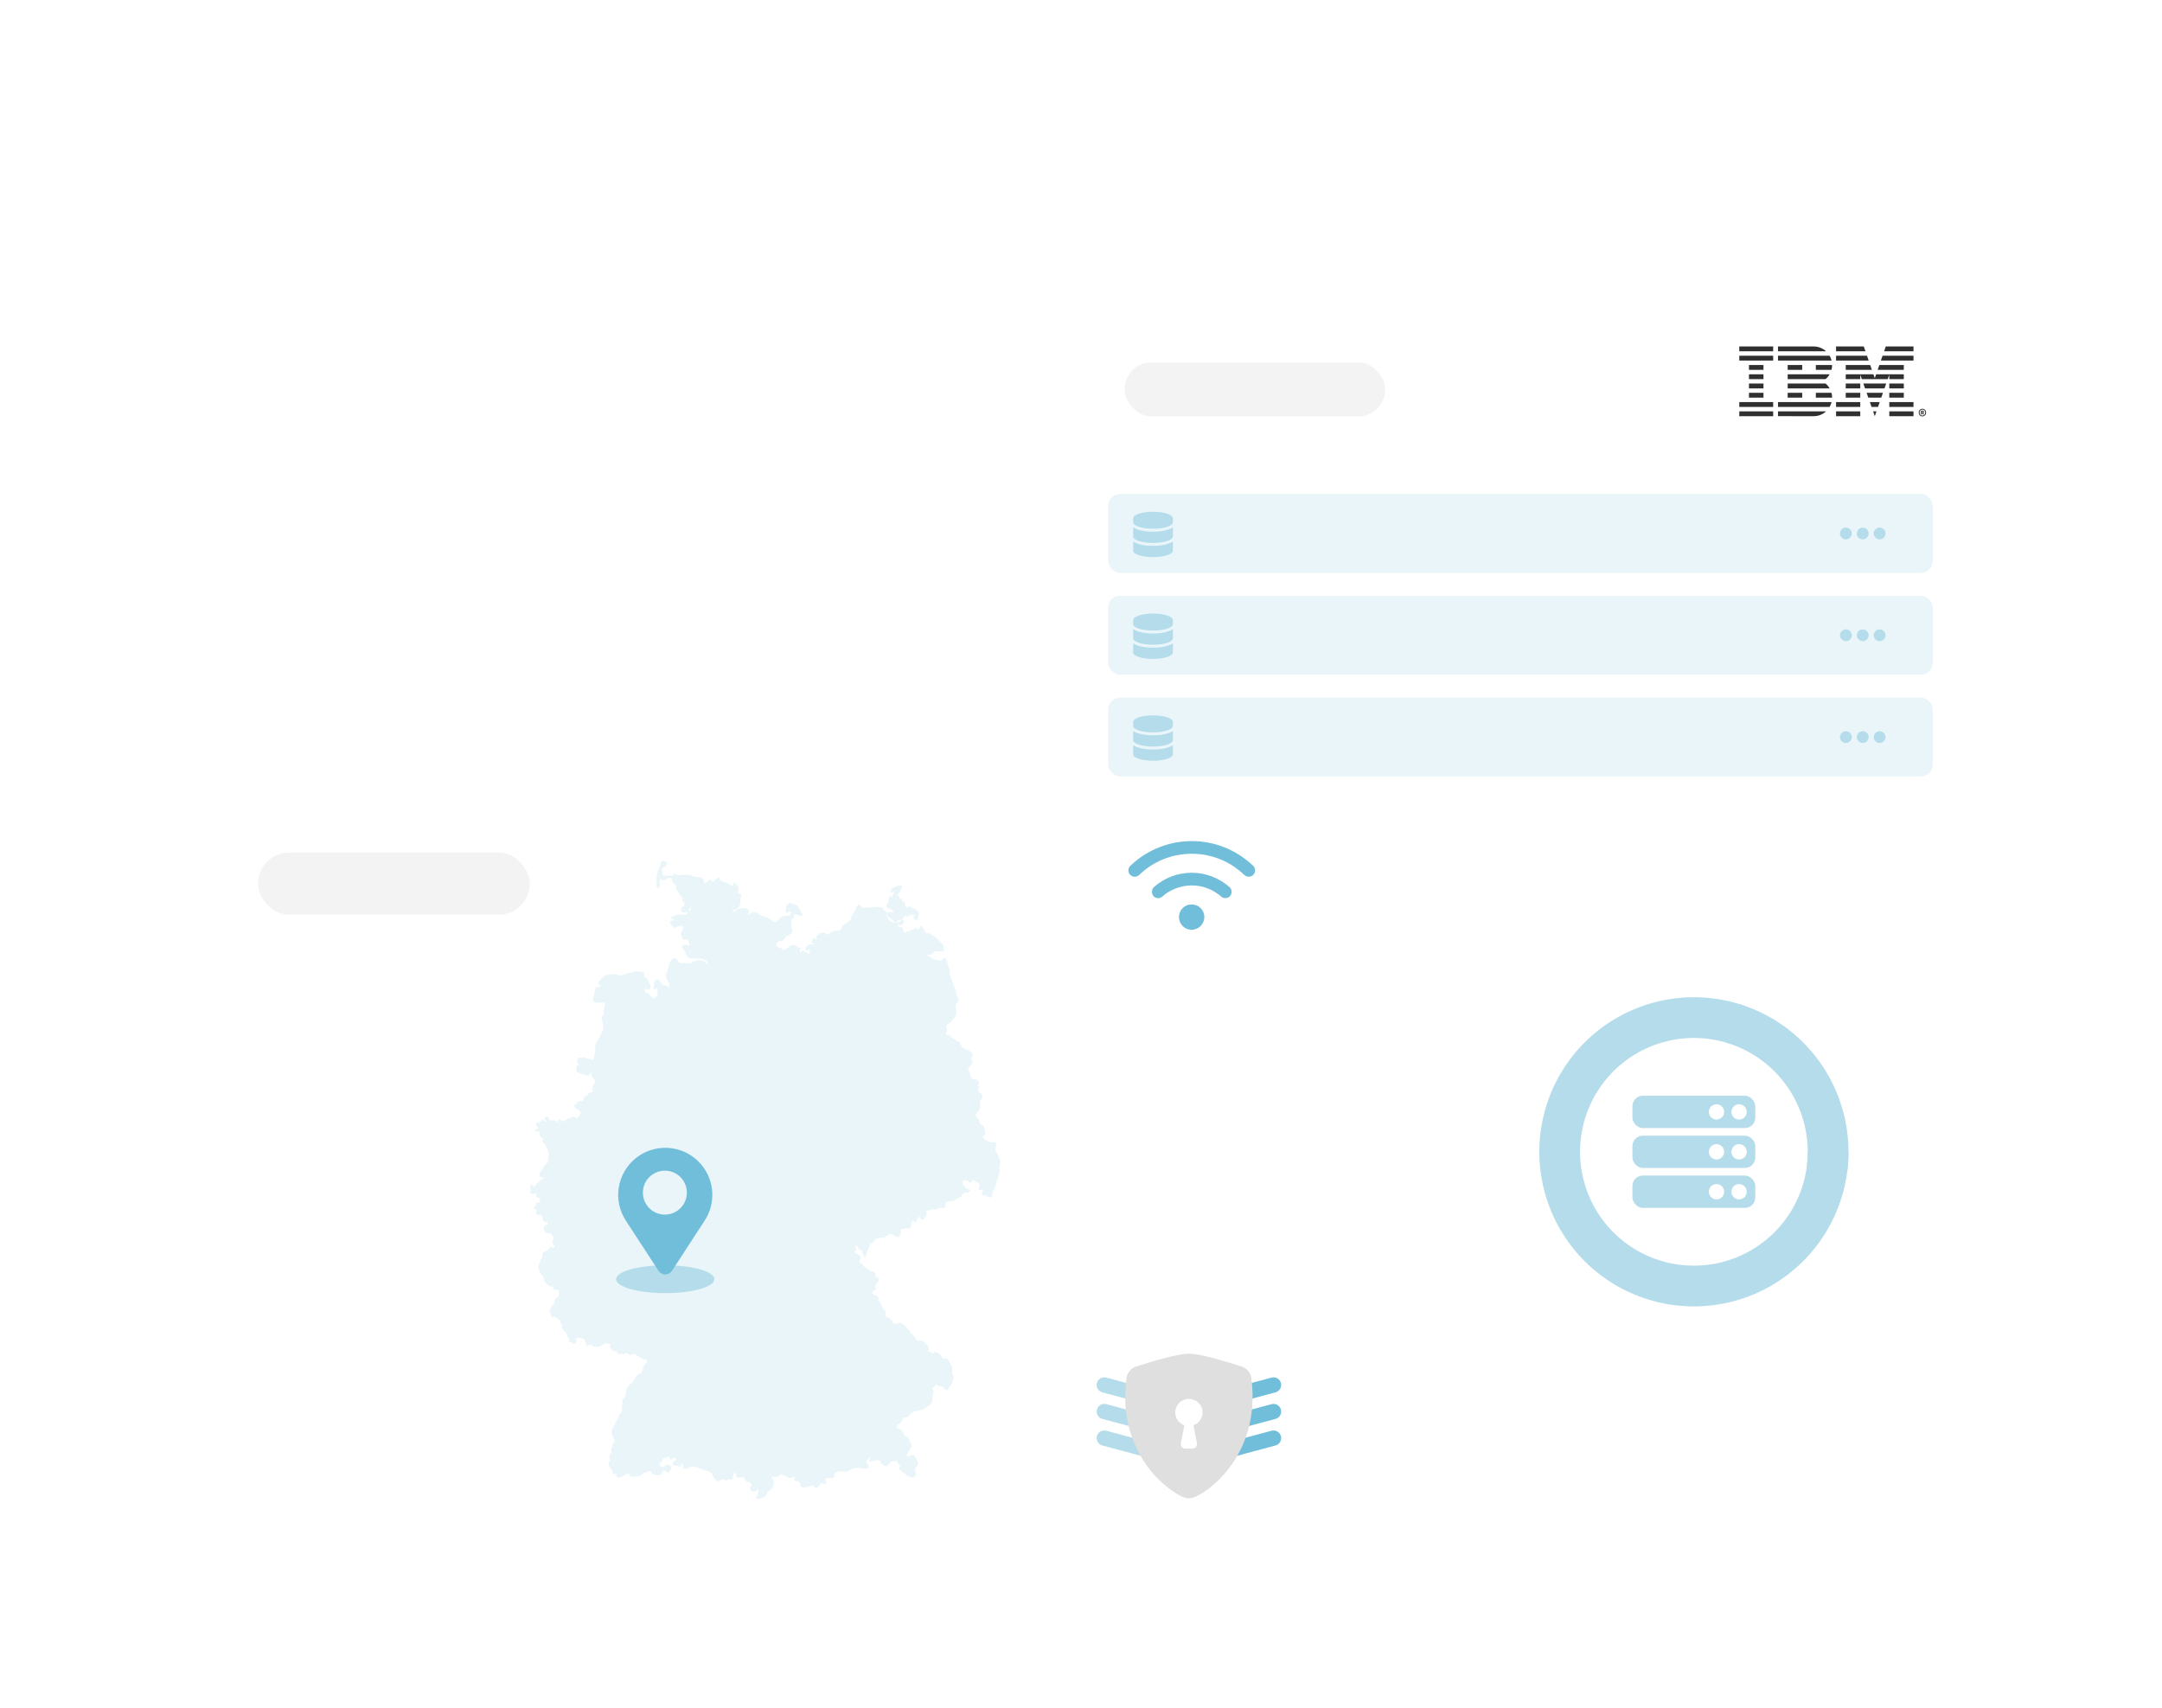 <svg xmlns="http://www.w3.org/2000/svg" width="543" height="429" fill="none" viewBox="0 0 543 429">
  <g filter="url(#a)">
    <rect width="283.671" height="194.789" x="50.318" y="156.529" fill="#fff" rx="12"/>
    <path fill="#B4DCEB" d="M214.892 204.508c.023.017.041.031.063.057.07.088.18.132.327.132.171 0 .363-.059.459-.097l.101.024.066-.082.059-.072c.185-.229.261-.323.487-.458.519-.311.709-.615.564-.906-.023-.046-.047-.109-.075-.18-.126-.319-.299-.755-.646-.755-.064 0-.129.016-.192.047-.138.07-.307.11-.471.15-.293.07-.597.143-.741.392-.094.16-.104.364-.03.622.048.171.03.288-.063.63-.067.247-.07.377.092.496Z"/>
    <path fill="#E9F5F9" d="M250.645 254.236c-.278-.561-.838-1.541-.559-2.103.281-.559 0-1.47-.701-1.26-.7.21-1.261-.281-1.682-.49-.251-.126-.625-.425-.887-.646l.201-.068-.22-.196c.148-.132.36-.337.497-.52.265-.351.247-.495.027-1.152-.056-.171-.086-.33-.114-.471-.069-.367-.134-.714-.649-.843-.435-.109-.493-.347-.621-.869l-.012-.045c-.095-.38-.302-.592-.501-.797-.132-.134-.255-.262-.358-.441-.211-.368-.167-.411.249-.826.391-.391.98-1.236.894-1.839-.018-.126-.04-.234-.06-.331-.058-.281-.087-.422.042-.681.028-.058.066-.124.107-.198.273-.497.731-1.33.117-1.788-.688-.517-.934-.925-.729-1.211.223-.315.278-.472.211-.603-.039-.075-.114-.119-.201-.119h-.005c-.065-.023-.166-.077-.189-.147l-.002-.005c.013-.011.032-.025.047-.037.06-.046.141-.11.212-.215.125-.187.076-.469-.012-.671-.124-.289-.35-.487-.603-.53-.059-.01-.127-.02-.2-.031-.259-.038-.944-.14-.978-.311-.032-.159-.1-.324-.171-.498-.098-.239-.21-.51-.249-.819-.035-.284-.172-.463-.282-.607-.139-.18-.196-.255-.085-.477.196-.393.314-.523.506-.739.071-.078.149-.165.24-.276.35-.421.29-.653.163-.996-.018-.05-.039-.103-.058-.164-.121-.36-.057-.76.144-.911.088-.066.138-.163.139-.274.007-.344-.488-.812-.906-1.144-.146-.118-.394-.212-.681-.322-.462-.176-1.039-.396-1.233-.744-.111-.203-.179-.383-.238-.542-.123-.333-.229-.619-.644-.738-.244-.07-.389-.178-.572-.314-.154-.114-.327-.244-.588-.374-.512-.256-.91-.78-.915-.786l-.061-.08-.1.006c-.003 0-.036.002-.086.002-.325 0-.59-.069-.675-.175-.022-.027-.044-.07-.024-.16.047-.212.111-.363.167-.497.107-.254.199-.473.027-.818-.313-.63-.161-.839.007-.951.736-.491 1.221-.882 1.444-1.16.037-.047.081-.101.129-.159.433-.526.822-1.032.822-1.431 0-.425-.071-1.419-.143-1.851-.056-.34-.023-.499.31-.901.216-.259.467-.645.43-1.01-.018-.177-.103-.332-.248-.447-.289-.231-.349-.581-.349-.834v-.188h-.023c-.09-.498-.427-1.594-.569-1.808-.061-.092-.164-.411-.255-.693-.093-.288-.189-.586-.289-.818-.045-.105-.1-.216-.157-.332-.196-.4-.418-.853-.325-1.23.123-.485-.144-1.213-.321-1.695-.046-.124-.085-.232-.099-.287l-.004-.016-.006-.014c-.003-.007-.267-.608-.301-1.06-.019-.293-.125-.49-.243-.681l-.055-.09h-.118l-.004.001c-.065-.012-.118-.017-.168-.017-.223 0-.404.096-.525.277l-.04.061c-.1.155-.127.196-.365.244-.105.02-.214.031-.326.031-.227 0-.474-.044-.734-.131-.112-.037-.226-.069-.339-.101-.297-.084-.577-.163-.752-.317-.16-.14-.327-.218-.488-.293-.15-.072-.306-.145-.466-.272-.174-.139-.209-.283-.214-.359.008-.007.015-.014.023-.021.1-.088.104-.092.389-.092l.139.002.103.001c.279 0 .432-.038.662-.267.107-.107.164-.212.209-.297.071-.13.088-.16.235-.173.184-.017.348-.017.522-.017.178 0 .379 0 .631-.019.138-.009.327-.015.563-.015.126 0 .252.002.366.004l.201.003-.01-.202-.069-1.249-.004-.067-.046-.05c-.035-.038-.857-.926-1.147-1.143-.104-.079-.243-.226-.39-.38-.224-.236-.477-.502-.739-.677-.096-.064-.181-.129-.263-.191-.287-.217-.558-.423-1.135-.538-.143-.029-.257-.046-.352-.06-.339-.051-.359-.055-.651-.491-.164-.246-.286-.498-.384-.7-.17-.349-.282-.58-.509-.58-.031 0-.062.005-.092.015-.235.078-.374.488-.453.862-.053-.009-.147-.041-.294-.139-.21-.14-.394-.204-.578-.204-.299 0-.556.179-.768.355-.356.298-.973.378-1.281.378-.171 0-.25.087-.282.14-.098.159-.017.363.092.581-.096-.062-.222-.161-.378-.316-.505-.504-.574-.806-.574-1.058 0-.079-.029-.338-.402-.338-.063 0-.134.006-.204.013-.057.006-.114.012-.165.012-.041 0-.057-.005-.059-.005-.095-.044-.276-.438-.353-.606-.036-.079-.069-.151-.099-.212-.002-.002-.003-.005-.005-.008.053.029.104.061.157.094.176.11.359.225.57.225.086 0 .168-.02.244-.058.242-.121.533-.453.582-.755.024-.153-.016-.291-.113-.388-.06-.06-.096-.104-.119-.142l-.114-.188c.004-.001.008-.003.011-.004l.076-.032.028-.076.012-.032.009-.024c.03-.077.052-.142.071-.198.056-.171.066-.202.327-.333.133-.066.226-.119.298-.16.119-.068.16-.092.242-.098-.012.033-.024.072-.035.114-.012.048-.036.147.029.23l.056.072.098.002c.114 0 .17-.072.316-.263.103-.136.245-.322.357-.406.01-.008.018-.013.025-.017.009.011.02.026.029.037.054.074.13.174.265.219.034.011.072.017.111.017.183 0 .392-.138.541-.26.067.114.114.222.119.276-.277.217-.151.72-.121.821l.021.075.067.038c.038.02.371.202.623.202.18 0 .312-.094.352-.251.076-.308.076-.685.002-.928 0 0 .001-.001.002-.001.066-.047.177-.125.262-.295.184-.369-.21-.663-.557-.922-.066-.049-.133-.099-.194-.148-.165-.132-.339-.243-.532-.337l-.069-.034-.073.024c-.077.026-.122.031-.146.031-.032 0-.043 0-.118-.125l-.04-.066-.075-.019c-.069-.018-.139-.075-.213-.173l-.025-.033-.037-.02c-.022-.012-.036-.02-.053-.031-.088-.05-.167-.071-.247-.071-.152 0-.268.075-.38.149-.066.043-.133.087-.208.115-.028.011-.054.016-.075.016-.052 0-.101-.036-.191-.106-.058-.045-.123-.096-.205-.143-.123-.069-.12-.218-.083-.567l.002-.02c.037-.369-.109-.476-.34-.523-.031-.006-.066-.013-.103-.026-.159-.053-.247-.083-.332-.427-.048-.19-.107-.424-.333-.424-.045 0-.083.011-.116.02-.029.009-.054.016-.084.016-.076 0-.171-.149-.198-.426-.018-.174-.045-.437-.308-.437-.059 0-.118.015-.192.034-.033.009-.071.019-.114.029-.077.016-.16.039-.226.084.074-.057.14-.123.201-.185.072-.071.154-.152.206-.173.056-.023.169-.069.579-.592l.041-.052-.001-.066c-.003-.212.072-.379.25-.557.347-.349.264-.783.261-.801l-.027-.133-.134-.017c-.004 0-.103-.012-.248-.012-.228 0-.558.029-.841.17-.168.084-.338.145-.503.205-.237.086-.462.167-.646.304-.321.241-.472.744-.488.8l-.102.355.347-.127.587-.214c.018.124.011.324-.119.583-.102.202-.167.376-.22.516l-.081.215-.052.058c-.014.015-.021.017-.039.017-.049 0-.101-.025-.155-.052-.064-.032-.137-.068-.223-.068-.251 0-.329.279-.364.399-.07.243-.077.493-.083.713l-.001.028-.006.11c-.004.074-.015.27-.072.328-.201.201-.406.457-.406.834 0 .294.176.515.437.55l.169.023.012-.052.025.007c.005.003.03.027.049.044.099.092.266.245.618.245.182 0 .423.302.423.529 0 .055 0 .147-.214.147-.688 0-1.052.055-1.138.07h-.154l-.03.171c-.014.157-.021.289-.021.402 0 .431.291.594.526.725l.06.034c.04.023.081.045.121.068.194.106.362.198.484.369.14.197.281.296.459.421.072.05.152.106.246.179.104.081.206.121.311.121.243 0 .39-.21.533-.413.037-.053.076-.108.118-.162.03-.039.052-.063.066-.078.048.021.12.049.223.049.024 0 .049-.001.076-.005.119-.014.291-.067.536-.164l-.113.132-.034.039-.028.035c-.336.364-.817.571-.954.605l-.322.079c-.16-.066-.348-.081-.534-.084v-.039c-.245-.026-.449-.06-.546-.092-.473-.158-.789-.35-.869-.53-.092-.208-.332-.723-.551-.987-.027-.053-.017-.312.139-.775l.034-.101-.068-.081c-.057-.168-.25-.23-.473-.302-.364-.118-.467-.185-.438-.287.058-.201.002-.333-.055-.408-.098-.132-.274-.199-.522-.2h-.093l-.03.039-.182-.08c-.153-.063-.323-.095-.502-.095-.073 0-.148.006-.224.016-.488.07-1.521.139-1.936.139-.128 0-.316.012-.533.025-.271.017-.579.037-.837.037-.327 0-.418-.033-.439-.043-.07-.035-.154-.167-.222-.273-.119-.186-.255-.397-.481-.397-.056 0-.111.013-.164.04-.32.161-.565.53-.727 1.097-.107.375-.211.525-.401.798-.041.06-.087.125-.136.199-.308.464-.591.893-.591 1.297 0 .193-.123.29-.36.459-.042.029-.084.06-.127.091-.205.155-.669.53-1.042.832l-.364.293c-.39.313-.685.913-.76 1.138l-.008.026c-.04.123-.047.145-.468.197-.144.018-.3.021-.466.025-.458.009-.976.02-1.384.368-.111.095-.208.187-.296.27-.242.229-.375.347-.524.347-.036 0-.076-.007-.12-.021-.118-.039-.201-.108-.299-.187-.156-.127-.334-.271-.648-.271-.086 0-.175.011-.274.032-.22.049-.362.052-.476.054-.23.004-.38.022-.555.314-.071.118-.175.212-.277.304-.127.114-.247.223-.295.374l-.021.067.027.065c.057.131.112.324.077.538-.046-.148-.184-.234-.316-.299-.086-.043-.153-.062-.219-.062-.138 0-.221.083-.294.156-.03.03-.065.065-.112.105-.24.199-.225.424-.214.605.003.043.006.087.006.134v.078l.055.055.104.105.103.103.125-.073c.018-.011.093-.055.189-.118-.046.051-.09.109-.129.175l-.033.056c-.036.058-.072.119-.089.138-.001 0-.003-.001-.007-.001-.008 0-.019.001-.037.001-.027 0-.057-.001-.093-.002-.057-.002-.125-.004-.211-.004-.499 0-.929 0-1.335.488-.212.254-.396.615-.279.863.058.125.181.196.336.196.086 0 .183-.02.295-.062.289-.108.362-.145.402-.165.012-.006.015-.008.069-.021 0 0-.001.001-.001.003-.01.103-.025.243-.025.429 0 .057.001.114.002.171.002.188.006.503-.05.558-.021-.003-.07-.008-.169-.058-.268-.133-.452-.249-.615-.352-.175-.111-.327-.207-.521-.285l-.351-.139-.135-.054-.086.118c-.104.141-.307.336-.421.336-.032 0-.066-.034-.099-.1-.21-.419.01-.669.035-.696l.24-.252-.341-.064c-.32-.058-.662-.197-.692-.281-.086-.344-.706-.435-1.023-.435-.221 0-.521.036-.693.207-.272.273-1.228.953-1.548 1.08-.068.028-.157.064-.197.072-.028-.03-.073-.105-.126-.192-.195-.327-.538-.412-.839-.489-.113-.028-.22-.055-.311-.091-.141-.057-.345-.285-.429-.555-.038-.121-.064-.293.025-.428.262-.393.494-.546.826-.546.509 0 1.145-.334 1.233-.782.051-.246.234-.351.53-.498l.072-.036c.629-.311 1.221-.657 1.292-1.083.065-.39-.075-.902-.168-1.242-.018-.063-.033-.119-.045-.166-.064-.259-.064-1.19-.064-1.497 0-.07.006-.151.012-.233.004-.047.007-.093.01-.14.069.049.146.074.226.074.123 0 .238-.059.326-.165.117-.143.164-.35.123-.552-.058-.29-.058-.29.269-.508.106-.07.153-.076.165-.076.017 0 .044.024.087.063.066.061.157.143.298.179.091.023.173.033.245.041.171.02.284.034.44.19.087.087.18.132.276.132.132 0 .244-.088.294-.228.072-.206.009-.537-.249-.744-.172-.137-.242-.322-.317-.519-.055-.146-.113-.296-.212-.429-.049-.065-.082-.151-.116-.242-.088-.231-.207-.547-.688-.667-.549-.138-.743-.204-1.071-.4-.138-.083-.257-.138-.385-.138-.244 0-.404.188-.694.528-.27.314-.295.446-.302.612-.003.069-.006.129-.074.266-.156.312-.123.466-.064.634.024.067.044.124.044.221v.16l.157.026c.007.001.065.01.153.01.165 0 .484-.034.765-.259.034-.028.061-.047.081-.061.002.004.004.008.006.011.03.059.072.139.137.226.102.137-.111.442-.225.605-.023.033-.044.063-.062.09-.044.066-.068.132-.075.195-.104-.001-.197-.008-.287-.015-.101-.008-.2-.016-.309-.016-.129 0-.258.011-.394.034-.575.096-1.029.274-1.348.529-.12.096-.231.242-.348.398-.243.322-.518.686-.923.686-.022 0-.044-.001-.066-.003-.569-.053-.884-.413-1.092-.651-.046-.052-.087-.099-.124-.136-.257-.258-1.359-.682-1.856-.754-.314-.045-.574-.229-.824-.406-.097-.068-.197-.139-.298-.2-.07-.042-.701-.411-1.16-.411-.235 0-.357.098-.418.181-.071.094-.247.17-.418.244-.124.054-.25.109-.358.179-.011-.021-.024-.043-.038-.065-.18-.27-.153-.371-.15-.381.002-.005.008-.022.052-.037.123-.041.198-.139.201-.262.007-.249-.311-.532-.61-.652-.061-.024-.121-.051-.178-.077-.179-.081-.363-.164-.569-.164-.123 0-.239.029-.354.089-.208.004-.912.041-1.204.333-.205.207-.71.494-1.07.494-.073 0-.136-.013-.185-.038-.022-.011-.074-.04-.071-.065.011-.083.187-.245.374-.283l.084-.016c.371-.071.933-.178 1.234-.705.252-.44.375-.975.375-1.635 0-.336.033-.53.08-.799.018-.107.038-.225.059-.365.019-.134.032-.328-.076-.462-.1-.126-.246-.138-.353-.147-.045-.003-.087-.007-.118-.017-.085-.028-.198-.055-.307-.079.097-.133.188-.317.223-.556.075-.522.004-.915-.234-1.315-.23-.382-.67-.678-.689-.69l-.292-.195v.351c0 .005-.016.513-.232.513-.373 0-.673-.119-.918-.365-.302-.302-.605-.388-1.064-.52l-.067-.019c-.371-.105-.968-.43-1.196-.558v-.71l-.283.164c-.034.021-.858.501-1.214.787-.167.134-.286.3-.381.434-.01.014-.021.029-.032.044-.059-.166-.105-.413-.123-.565l-.021-.165h-.166c-.021 0-.514.005-.916.488-.191.229-.414.371-.582.371-.061 0-.151-.015-.238-.145-.116-.173-.107-.309-.098-.453.009-.147.022-.33-.136-.487-.228-.229-.695-.475-1.183-.475-.374 0-1.069 0-1.376-.184-.055-.033-.105-.064-.152-.094-.261-.163-.448-.282-.854-.282h-1.752c-.091 0-.205.021-.337.044-.161.029-.344.062-.508.062-.17 0-.281-.034-.338-.106-.13-.162-.304-.247-.502-.247-.237 0-.43.124-.45.138l-.026.016-.019.025c-.005.006-.112.145-.214.337l-2.014-.059c-.128 0-.402-.044-.468-.176-.05-.1-.05-.171-.05-.31 0-.153 0-.362-.074-.698-.172-.77-.056-.831-.055-.831.012-.004.029-.007.051-.007.032 0 .065.004.098.007.047.004.094.009.142.009.222 0 .39-.098.511-.301.059-.099.177-.196.281-.282.168-.141.328-.274.306-.466-.013-.117-.095-.215-.243-.289-.101-.05-.196-.116-.288-.18-.17-.118-.33-.229-.513-.229-.163 0-.304.089-.421.263-.268.403-.306.806-.31.918l-.128.446c-.341.614-.567 1.13-.71 1.93-.112.612-.096 1.141-.082 1.566.004.128.007.247.007.36 0 .12-.008.248-.017.372-.03.413-.06.841.301.93.071.019.13.027.183.027.147 0 .234-.067.28-.123.123-.147.136-.397.046-.889l-.016-.089c-.105-.579-.105-.579.039-.912l.036-.082.021-.049c.051-.118.108-.252.157-.352.007.019.014.039.02.058.073.219.174.519.535.519.101 0 .216-.024.351-.075.431-.161.503-.203.689-.322.047-.03.104-.066.182-.115.101-.059.22-.087.375-.087.103 0 .208.012.308.024.096.011.186.021.271.021h.008c-.019.134-.012.254.024.362.131.391.352.949.761 1.279.088.069.162.118.225.159.165.109.165.109.128.369-.085.606.116 1.095.49 1.189.141.035.207.33.207.519 0 .215.233.397.503.609.116.091.26.204.301.265.033.049.069.093.103.133.096.112.102.119-.024.277-.195.243-.149.436-.104.53.083.172.288.279.536.279.053 0 .107-.005.161-.015-.01.015-.022.032-.036.05-.147.196-.111.398-.084.546.029.158.039.246-.052.361-.098.121-.18.167-.268.216-.137.076-.292.163-.395.472-.124.371-.121.652.01.833.063.088.186.192.417.192.04 0 .082-.003.128-.009.038-.006.077-.008.115-.008.109 0 .22.017.327.034.107.017.207.033.305.033.275 0 .453-.136.529-.404.116-.409.232-.717.346-.919.032.058.077.152.139.308.067.166.098.387-.272.608-.37.221-.472.392-.657.702l-.038.064c-.074.123-.111.175-.129.195-.012-.001-.021-.001-.032-.001-.028-.002-.06-.004-.098-.004-.053 0-.137-.005-.239-.011-.174-.009-.39-.021-.608-.021-.211 0-.38.012-.516.034-.112.019-.259.02-.415.022-.394.005-.884.011-1.275.29l-.49.351-.27.194.306.132c.044.018.371.156.658.206-.037.029-.082.061-.134.098-.212.152-.331.16-.445.168-.126.009-.284.02-.436.222-.298.4.319.982.446 1.094l.013.011.014.009.083.05c.286.172.356.217.395.339.057.168.179.186.229.186.111 0 .184-.072.277-.165.099-.099.237-.236.449-.327.12-.052.285-.078.488-.078.27 0 .535.048.655.072.037.074.109.271.066.653-.043.386-.077.435-.158.554-.045.067-.102.15-.173.293-.224.449-.256.674.017 1.038.088.116.092.151.098.214.008.07.018.165.095.318.112.224.303.352.524.352.171 0 .35-.074.531-.219.074-.06.106-.063.106-.063.02.018.073.138.105.21.02.047.042.094.065.14.048.096.104.192.159.288.106.181.206.353.247.515.082.328.075.572.026.634-.003.004-.006.007-.025.007-.018 0-.051-.004-.104-.024-.103-.038-.194-.074-.275-.107-.25-.099-.431-.171-.613-.171-.108 0-.21.025-.313.077-.056.028-.115.049-.17.07-.153.057-.327.121-.375.295-.046.163.054.313.133.411.277.348.474.611.674 1.077.044.102.082.195.116.28.138.338.236.582.485.83.234.233.5.449.857.449.102 0 .209-.018.317-.053.061-.021.134-.03.223-.03.15 0 .319.027.498.056.194.032.394.065.587.065.067 0 .128-.004.186-.012.415.001 1.141.051 1.361.184.099.058.203.101.304.142.285.117.532.218.664.661.077.255.142.467.197.641-.181-.212-.414-.458-.648-.625-.49-.35-.979-.631-1.542-.56-.561.07-1.121 0-1.61.35-.491.351-1.122.49-1.891.351-.772-.14-1.262.21-1.683-.281-.42-.491-1.05-1.401-1.541-.841-.49.56-.84.981-.911 1.402-.07.42-.349 1.611-.631 2.101-.28.49-.07 1.472.211 1.892.281.421.42.56.42 1.121v1.121s-.211-.56-.49-.841c-.28-.28 0 0-.561-.141-.56-.139-.56 0-.909-.489-.352-.492-.631-1.191-1.121-.842-.492.35-.701.281-.701.772 0 .489 0 .84-.14 1.191-.141.35.279.701.56.28.281-.421.42-.071.491.56.069.63 0 .91-.352 1.331-.349.421-.7.702-1.19.209-.491-.489-.351-.978-.981-.978s-.981-.843-.56-.982c.421-.14.91.281 1.12-.14.211-.421.28-.701 0-1.191-.28-.491-.42-1.122-.63-1.401-.21-.281-.77 0-.77-.631 0-.63.138-.77-.351-.911 0 0-.56-.21-.981-.21-.42 0-.84-.21-1.121.071-.279.28-1.261.139-1.682.35-.419.21-1.75.77-2.171.56-.42-.211-1.19-.42-1.682-.281-.49.14-1.541 0-1.961.421-.42.42-1.193.981-1.472 1.401-.279.421-.21.631.21.91.42.281.281.561-.35.491-.63-.07-.63 0-.771.561-.139.56-.139 1.121-.35 1.681-.209.562-.349 1.472.421 1.611.771.14 1.961-.07 2.312.072.349.14.069 0 0 .559-.07.56 0 .981-.281 1.262-.279.28.141.35.071.911-.071.56-.281.209-.42.7-.14.49-.069.7.07 1.401.14.7.35 1.751 0 2.382-.351.631-.84 1.822-1.262 2.312-.42.492-.63 1.402-.561 2.032.071.631-.21 1.612-.21 1.892 0 .279 0 1.122-.489.839-.49-.278-.842-.139-1.332-.278-.491-.141-.84-.422-1.19-.282-.351.141-1.262-.07-1.262.421 0 .49-.07.912.14 1.051.21.14.49.28.07.491-.42.21-.49.14-.49.559 0 .421 0 1.052.349 1.192.351.14 1.262.489 1.682.63.421.141 1.121.35 1.191.07.071-.28.49-.91.561-.349.07.56.491 1.26.701 1.399.21.141.279.843 0 1.193-.28.35-.631 1.331-.491 1.54.077.117.219.232.33.313-.127.101-.34.23-.637.271-.502.073-.616.357-.708.585-.019.048-.039.098-.064.148-.024.048-.032.056-.173.065-.126.008-.299.019-.472.149-.199.15-.299.418-.395.678-.057.153-.121.326-.185.39-.149.149-.28.155-.71.155-.572 0-.827.514-.936.735-.024-.006-.052-.011-.082-.011-.178 0-.286.145-.322.193-.108.144-.151.277-.129.408.037.219.241.371.524.562l.145.095c.349.23.624.411.791.632.048.064.093.114.131.157.032.036.071.08.076.096 0 .002-.001.039-.078.168-.067.112-.12.195-.167.271-.104.162-.185.29-.331.581-.132.266-.477.535-.635.572-.107-.45-.415-.518-.592-.518-.104 0-.217.02-.344.063-.311.104-1.492.552-1.755.816-.127.126-.396.304-.6.304-.075 0-.128-.024-.171-.078-.217-.27-.522-.45-.759-.45-.164 0-.29.085-.338.226-.068.206.08.366.199.494.067.073.159.173.147.222-.004.014-.007.024-.01.032-.037-.01-.128-.05-.321-.203-.314-.252-.731-.543-1.174-.543-.056 0-.11.004-.164.013-.146.024-.274.037-.38.037-.219 0-.355-.049-.403-.145-.036-.072-.069-.162-.101-.249-.097-.261-.207-.556-.486-.556-.119 0-.513.018-.634.26-.034.069-.072.212.063.391.039.052.091.117.149.186.088.106.252.303.318.425-.467-.004-.558-.083-.639-.247-.083-.164-.219-.257-.375-.257-.199 0-.399.152-.523.396-.095.191-.285.251-.703.32-.249.041-.419.173-.468.363-.057.218.06.468.312.67.214.171.279.321.271.38-.005.031-.048.054-.083.068-.394.158-.56.394-.578.421l-.253.376.446-.087s.073-.014.181-.014c.104 0 .26.013.414.074.221.089.232.231.232.666 0 .447.08.692.538.875l.117.045c.105.041.287.111.359.165-.008.008-.019.018-.033.029-.195.157-.349.28-.359.475-.011.185.113.345.343.576.429.428.593.669.65.954.039.193.115.319.188.44.081.134.166.273.234.55.031.126.07.248.107.369.125.398.232.743.047 1.112-.185.371-.156.697-.132.958.015.176.029.329-.018.469-.054.162-.105.199-.229.287-.125.089-.296.211-.513.5-.229.305-.396.587-.544.837-.129.217-.24.404-.364.561-.099.124-.596.769-.516 1.221.025.137.099.247.215.317.146.087.301.131.464.131.13 0 .255-.028.374-.07l-.048.034.155.157s.063.067.08.167c-.086.008-.208.022-.367.086l-.102.04c-.317.123-.615.238-.836.681-.099.195-.118.203-.185.231-.067.029-.17.072-.325.197-.28.221-.437.552-.552.794-.039.082-.073.154-.104.205-.078-.028-.231-.178-.231-.293 0-.378-.236-.408-.308-.408-.112 0-.239.058-.412.188-.277.206-.177.483-.105.686.049.136.099.276.099.445 0 .103-.01.209-.02.311-.024.243-.046.472.09.622.072.08.173.12.301.12.063 0 .132-.009.213-.029.305-.077.498-.086.652-.094.124-.007.23-.012.344-.05.015-.005.031-.007.046-.007.022 0 .034.005.036.007.002.009-.002.079-.088.207-.185.277-.145.482-.08.605.105.196.356.318.656.318.112 0 .138.017.138.018.025.033.025.203.025.354 0 .145.027.292.052.421.023.122.059.306.027.352-.005.007-.026.017-.062.023-.039.006-.079.01-.125.01-.083 0-.166-.011-.246-.021-.076-.01-.148-.019-.217-.019-.045 0-.183 0-.288.097-.081.074-.121.181-.121.328 0 .476-.027.553-.202.588-.249.05-.317.176-.33.273-.03.221.215.393.425.499.067.033.13.057.188.077.038.014.092.033.105.045-.002 0 .01.05-.038.219-.102.355-.101.579.003.75.081.133.219.216.421.256.043.009.09.013.137.013.126 0 .244-.031.347-.058.076-.02.148-.039.2-.039.038 0 .065.004.102.067.129.214.14.248.193.41.03.088.069.206.141.399.068.182.067.296.065.396-.003.268.061.405.466.555.134.051.262.075.389.075.112 0 .202-.02.268-.035.015-.002.032-.007.047-.009.006.013.014.033.025.063.046.139.107.226.153.283-.061.061-.168.154-.238.216-.214.187-.342.235-.435.271-.218.082-.305.17-.395.527-.128.51-.003.702.203.937.035.04.072.082.109.132.04.053.065.1.088.145.059.112.138.265.401.265.094 0 .218-.018.403-.059.069-.015.135-.023.195-.023.338 0 .525.238.717.624.077.153.168.256.241.34.139.157.176.2.04.473-.274.545-.403.85-.133 1.302.029.049.068.095.112.142l-.002.008.084.073.24.208.005-.023c.047.036.092.072.102.094-.002 0-.009.019-.036.054l-.02.025c-.17.213-.317.396-.444.396-.038 0-.084-.015-.134-.045-.134-.081-.266-.121-.392-.121-.297 0-.539.211-.718.629-.105.245-.359.333-.628.426-.161.056-.313.108-.433.198-.343.256-.595.767-.336 1.285.011.021.029.058.046.094-.069.03-.164.078-.275.167-.241.191-.28.27-.307.482-.012.091-.028.216-.104.444-.053.16-.122.318-.189.471-.196.453-.399.921-.147 1.364.112.195.202.432.29.661.129.339.252.659.441.85.067.067.133.123.198.176.201.168.333.279.379.693.068.618.327 1.054.791 1.331.097.059.179.14.265.227.173.173.369.369.708.369.041 0 .084-.003.13-.01.135-.019.236-.033.304-.033.013 0 .023.001.031.001.006.024.012.078.012.196 0 .454.432.748 1.1.748.218 0 .401.065.468.166.042.065.039.156-.011.272-.101.235-.094.485-.088.706.008.325.003.5-.184.608-.092.052-.174.095-.248.133-.328.17-.545.283-.615.773-.016.111-.025.208-.033.295-.026.291-.038.423-.265.649-.348.35-.598.667-.682 1.077-.02.102-.062.208-.107.321-.043.108-.088.22-.116.338l-.11.462.274-.181c.005.049.014.099.034.148.14.35.14 1.401.771 1.05.631-.35.631.211.911.35.279.141.98.421.84.772-.141.35.07.631.351.771.279.14.21.21 0 .42-.211.21-.07.42.279.841.351.421.983.841.983 1.261 0 .421.208.911.559.771.351-.14 0 .14-.07.56-.07.421.14.562.632.631.489.07.419.35.699.35.281 0 .631-.491.561-.772-.07-.279-.42-.559-.14-.629.28-.07.84-.28 1.191-.07.35.209.841.07 1.051.56.21.491.21.701.35 1.121.141.42.63.42.63.07s.28-.28.631 0c.35.279 1.191.631 1.541.421.35-.21.422.21.771-.142.134-.132.265-.274.378-.401l.034.249.272-.31c.055-.062.099-.113.127-.146.158-.054.487-.153.687-.153.061 0 .081.01.081.01.108.071.254.089.408.109.28.033.4.067.42.184.018.111.014.226.009.348-.011.288-.025.647.353.898.132.088.253.195.359.289.191.168.328.289.491.289.101 0 .19-.05.25-.14.02-.029.042-.043.068-.043.031 0 .072.021.087.068.044.129.383.825.845.825.106 0 .205-.036.294-.107.074-.059.177-.142.208-.152-.006.003.033.022.064.036.045.021.099.047.17.075.085.034.172.052.256.052.224 0 .396-.118.548-.221.065-.045.128-.088.192-.12.003-.001.006-.003.008-.004.019.018.048.058.069.088.081.111.191.262.398.345.038.015.075.03.109.044.161.067.312.13.482.13.173 0 .334-.064.507-.202.117-.093.199-.137.258-.137.075 0 .181.072.348.207.21.167.503.308.762.432.202.097.392.188.504.272.041.031.082.064.125.097.256.202.547.432.969.432.198 0 .49.191.72.389l-.076.09c-.359.4-.862.989-1.032 1.438-.062.167-.11.358-.161.561-.104.416-.234.935-.484 1.006-.524.15-.765.305-1.075.693-.193.242-.379.592-.528.875-.075.142-.139.265-.183.331-.116.174-.583.651-.942.937-.408.326-.981 1.154-.981 1.969 0 .69-.173 1.142-.562 1.466-.334.278-.321.603-.31.89.007.159.013.31-.032.466-.063.22-.074.611-.086 1.025-.011.403-.03 1.08-.13 1.191l-.028.021c-.278.208-.518.387-.668.99-.088.349-.231.577-.43.891-.096.153-.205.326-.322.536-.182.327-.292.6-.38.821-.082.205-.147.368-.237.487-.265.352-.457 1.048-.314 1.695.114.512.351.924.525 1.225.048.084.091.157.122.22.107.214.04.48-.175.694-.292.292-.459.722-.418 1.064-.124.173-.394.618-.26 1.081.097.343.097.343-.088.612-.029.042-.062.089-.098.143-.289.434-.339.844-.159 1.296.075.186.056.22-.068.437-.04.069-.086.149-.136.249-.159.317-.309.95.465 1.626.365.32.384.589.399.804.006.083.012.162.035.235.072.213.311.373.557.373.215 0 .411-.116.551-.327.109-.165.186-.228.224-.252-.001.054-.119.206-.183.289-.082.106-.167.217-.226.336-.072.145-.061.312.031.461.125.202.367.323.647.323.154 0 .315-.036.478-.108.252-.114.579-.301.895-.482.407-.233.965-.553 1.129-.553.052.023.111.237.139.34.066.237.14.505.376.565.135.033.416.036.53.036.289 0 1.763-.027 2.312-.577.371-.373 1.312-.828 1.882-.828.183 0 .295.046.334.138.322.773.971.862 1.432.862.281 0 .616-.037 1.086-.12l.194-.034-.043-.192c-.01-.048-.087-.489.383-.698.101-.045.208-.068.316-.068.313 0 .559.197.611.273v.161h.188c.201 0 .602-.136.675-.65.017-.121.078-.22.136-.316.078-.127.166-.272.113-.445-.048-.157-.197-.282-.497-.418-.206-.095-.375-.14-.517-.14-.287 0-.425.181-.526.314-.056.073-.108.143-.183.187-.145.087-.343.14-.526.14-.166 0-.398-.042-.563-.241-.127-.152-.168-.377-.112-.603.044-.176.143-.321.248-.363.38-.151.449-.53.5-.807.01-.057.02-.112.032-.162.035-.041.274-.09.416-.119.255-.052.543-.112.768-.261.137-.092.226-.111.276-.111.13 0 .182.181.204.332.044.305.226.415.382.415.215 0 .442-.207.522-.536.501.196.879.442.881.544-.108.163-.255.235-.41.313-.201.099-.428.213-.527.508-.064.194-.006.333.053.416.186.256.614.277.741.277.101 0 .195-.01.271-.029.011-.003.021-.004.032-.004.083 0 .197.07.297.132.126.076.255.156.397.156.139 0 .253-.076.305-.204.083-.199-.004-.487-.211-.712.063.024.138.062.226.117.521.325.524.539.475.784-.031.157.003.306.097.419.103.127.268.196.463.196.197 0 .418-.071.636-.208.463-.29.906-.436 1.319-.436.122 0 .245.013.361.039.637.143 1.539.497 1.919.686.136.067.377.147.682.246.547.179 1.566.512 1.681.78.542 1.261.99 1.875 1.409 1.934.071.01.144.015.214.015.446 0 .797-.211 1.177-.465.046-.032.096-.047.151-.047.209 0 .448.22.515.296l.105.12.136-.085.484-.303c.143.046.433.129.658.129.184 0 .313-.054.385-.162.084-.124.11-.273.116-.406l.022.003-.03-.238c-.001-.005-.002-.01-.003-.014l-.001-.008c.058-.291.196-.721.342-.831.049-.036.125-.058.205-.058.11 0 .211.039.257.1.011.016.048.065.016.177-.109.383-.021.609.072.732.106.14.275.219.477.219.049 0 .099-.004.153-.014.073-.012.156-.028.247-.045.263-.051.591-.115.815-.115.101 0 .145.014.159.02.039.061.076.155.115.253.083.21.187.471.392.675.278.277.704.424.981.424.054 0 .104-.006.149-.017.081.056.262.302.315.57.015.079.03.223-.045.297-.233.235-.344.506-.312.763.026.211.149.394.348.513.153.092.354.141.567.141.441 0 .794-.205.9-.521.025-.073.058-.073.072-.073.033 0 .088.021.135.079.043.054.107.175.061.382-.034.156-.06.297-.084.429-.067.366-.112.608-.265.723-.196.147-.284.379-.218.577.058.174.22.279.432.279.071 0 .148-.012.23-.035.049-.014.104-.028.163-.044.559-.15 1.494-.402 1.782-1.116.262-.657.785-1.099.992-1.152.277-.068.396-.359.51-.638.05-.123.102-.251.166-.357.174-.291.229-.852.12-1.224-.054-.185-.144-.31-.268-.371-.198-.1-.298-.151-.182-.551.033-.115.056-.218.07-.309.093.113.206.203.343.231.122.024.282.038.437.038.35 0 .96-.066 1.108-.512.028-.084.083-.179.264-.179.13 0 .295.052.442.14.176.106.439.206.693.305.276.106.562.216.692.313.165.126.352.189.555.189.232 0 .484-.08.772-.245.067-.037.141-.057.214-.057.146 0 .257.073.281.145.03.089-.088.19-.14.228-.099.074-.331.249-.259.464.07.212.357.229.645.229.065 0 .132-.001.196-.002.057-.001.111-.002.161-.002.278 0 .524.509.589.769.006.024.011.051.017.081.056.268.159.768.975.768.057 0 .119-.002.184-.007.582-.044 1.313-.303 1.901-.511.125-.044.248-.087.361-.126-.023.07-.033.142-.024.215.013.099.068.238.258.333l.107.055c.14.073.241.125.357.125.211 0 .337-.162.542-.449l.065-.092c.291-.411.443-.608.713-.608.03 0 .061.001.094.006.473.069.749.136.752.136l.233.057v-1.179l-.283.34c.001-.004.001-.007.001-.01.069-.616.112-.673.514-.673.134 0 .275.008.424.017.152.009.309.018.46.018.268 0 .606-.025.845-.218.268-.212.193-.414.148-.533-.04-.106-.071-.191.095-.41.335-.448.65-.483 1.127-.539l.146-.018c.048-.006.101-.008.156-.008.149 0 .325.018.511.036.212.022.43.043.644.043.404 0 .687-.081.891-.255.406-.347 1.585-.732 2.078-.732.031 0 .058 0 .08.005.209.034.451.068.694.104.248.035.496.07.707.105.205.034.363.055.522.055.159 0 .317-.021.522-.055l.023-.004c.233-.039.401-.066.473-.227.076-.168-.016-.346-.228-.685l-.079-.125c-.326-.513-.425-.705-.157-.974.163-.163.294-.324.41-.466.128-.157.242-.297.341-.362.01.16-.05.501-.141.682-.027.054-.109.217-.022.355.035.058.109.127.259.127.148 0 .378-.067.771-.223.351-.14.756-.225 1.083-.225.311 0 .466.077.509.147.047.078.094.172.143.271.18.357.403.801.799.933.066.022.126.045.183.067.143.056.277.108.426.108.224 0 .422-.115.643-.373.083-.097.156-.188.224-.274.268-.337.415-.524.845-.571l.157-.018c.203-.024.379-.045.522-.045.203 0 .323.041.429.148.083.083.128.188.181.309.093.216.209.484.578.643.071.03.112.054.135.07-.031.037-.088.09-.132.13-.042.039-.086.079-.131.125-.123.123-.17.294-.13.477.074.344.452.715.898.882.228.086.427.292.637.511.251.26.509.529.852.616.568.142.568.142.921.211.049.011.095.016.138.016.261 0 .378-.172.48-.324.051-.075.105-.154.183-.231.269-.27.114-.539.022-.7-.055-.094-.106-.184-.106-.275 0-.117-.025-.228-.049-.335-.056-.252-.1-.452.143-.735.043-.05.086-.099.128-.147.358-.403.697-.785.309-1.404-.065-.105-.133-.241-.205-.385-.247-.493-.553-1.106-1.097-1.106-.163 0-.332.057-.503.171-.134.09-.488.326-.606.326-.034-.022-.091-.175-.136-.298l-.029-.078c-.098-.262-.054-.322.076-.502.085-.115.189-.26.274-.487.053-.141.16-.3.274-.467.305-.45.684-1.01.27-1.661-.173-.272-.303-.537-.417-.771-.218-.449-.391-.803-.733-.917-.363-.121-.656-.49-.715-.897-.067-.472-.403-.605-.759-.744-.125-.05-.254-.1-.393-.17-.23-.115-.38-.271-.434-.451-.05-.165-.018-.356.093-.548.111-.196.261-.28.45-.388.216-.122.462-.261.666-.589.167-.267.22-.496.259-.662.051-.217.066-.264.201-.31.087-.028.184-.042.306-.042.063 0 .124.004.182.007.057.003.112.006.162.006.084 0 .307 0 .429-.184.144-.216.885-1.003 1.38-1.189.371-.139.886-.251 1.34-.348.217-.048.424-.092.603-.137.557-.14 2.562-1.28 2.729-2.033.075-.335.075-.598.075-.829 0-.22 0-.411.063-.63.137-.482.276-.9.277-.904l.02-.062-.021-.061c-.076-.207-.269-.798-.269-1.057 0-.031 0-.063.001-.088.069-.026.177-.07.336-.177.268-.178.324-.271.38-.392.024-.052.045-.098.138-.192.004-.003.007-.006.01-.009.081.092.215.229.491.333.254.095.49.148.698.195.247.055.46.103.587.199.072.054.162.154.249.253.199.225.406.459.654.459.085 0 .164-.028.235-.082.2-.15.264-.335.325-.513.047-.135.096-.275.207-.443.087-.129.161-.183.241-.24.185-.133.324-.265.418-.738.042-.208.098-.402.148-.574.121-.423.226-.788.04-1.1-.06-.1-.116-.169-.159-.225-.102-.128-.139-.176-.095-.569.018-.165.041-.301.062-.421.058-.338.1-.583-.081-.945-.058-.115-.105-.214-.148-.303-.115-.243-.199-.418-.362-.636-.212-.284-.542-.82-.603-1-.043-.131-.152-.206-.298-.206-.075 0-.153.019-.242.04-.1.024-.214.051-.33.051-.038 0-.076-.003-.116-.009-.31-.052-.487-.236-.699-.729-.247-.573-.813-.735-1.312-.877-.049-.015-.097-.021-.142-.022-.292 0-.398.266-.46.425-.012.03-.028.07-.042.099-.014-.009-.032-.022-.056-.043-.469-.403-.944-.565-1.182-.645.009-.066.037-.171.057-.246.07-.26.15-.554.055-.789-.151-.382-1.1-1.499-1.54-1.585-.311-.063-1.118-.073-1.364-.074-.124-.115-.338-.348-.377-.55-.091-.452-.67-.907-.999-1.104-.169-.102-.232-.245-.31-.426-.053-.121-.107-.246-.199-.368-.284-.381-.564-.709-.856-1l-.066-.066c-.347-.349-.929-.936-1.671-.936-.111 0-.224.014-.334.041l-.127.033c-.325.082-.581.147-.766.147-.165 0-.271-.044-.358-.274-.238-.639-1.008-1.383-1.645-1.383-.047 0-.069-.015-.086-.032-.136-.137-.133-.613-.132-.928.002-.196.003-.366-.018-.495-.069-.413-.474-.608-.667-.679-.127-.377-.489-1.434-.621-1.634-.083-.123-.218-.188-.337-.245-.202-.097-.208-.12-.198-.176.057-.275.205-1.009-.277-1.13-.387-.096-.875-.301-1.017-.491-.207-.275-.263-.372-.073-.611.253-.317.712-.58.716-.583l.615-.351h-.708c.003 0-.048-.004-.067-.032-.022-.033-.024-.122.033-.275l.025-.069c.188-.502.258-.69.574-1.069.209-.25.411-.545.333-.837-.051-.193-.209-.337-.482-.439-.454-.171-.489-.277-.492-.289-.002-.008.007-.042.068-.104.132-.131.176-.301.122-.464-.089-.267-.442-.495-.858-.554-.337-.049-.428-.122-.733-.362-.084-.066-.182-.143-.302-.233-.228-.17-.441-.274-.628-.366-.283-.138-.47-.229-.572-.469-.175-.407-.446-.538-.663-.643-.087-.041-.169-.08-.239-.133-.059-.044-.098-.144-.107-.273-.015-.212.054-.423.128-.496.189-.189.268-.551.177-.825-.075-.226-.25-.369-.494-.404-.234-.033-.324-.097-.447-.185-.104-.074-.223-.158-.431-.228-.13-.043-.216-.136-.223-.242-.007-.1.058-.192.178-.252.129-.065.22-.17.263-.305.096-.305-.085-.686-.167-.836l-.024-.045c.127-.079.312-.173.474-.173.281 0 .211.562.421.84.209.281.63.14.84.351.21.211.071.35 0 .561-.069.209.21.071.28.349.071.282.35 1.332.701.282.35-1.052.421-1.612.63-1.753.21-.139.351-.56.351-.84 0-.28.56-.49.771-.561.209-.07.35-.489.49-.771.14-.28 1.892-.63 2.171-.56.28.07.282 0 .842-.421.559-.419 1.121-.49 1.891-.069.771.42.562.49.562.49s.769-.141.979-.771c.211-.63-.07-.77.07-1.19.141-.42.42 0 .771-.141.35-.14.561-.279.981-.14.42.14.77-.07.77-.701 0-.63.281-1.26.561-1.121.28.142.701.561.771.211.07-.351.069-.561.35-.911.28-.351.35-.77.35-.77s-.07.419.281.701c.35.279.56.491.77.279.21-.21.281-.14.561-.561.281-.419.281-.56.281-.91 0-.351-.211-.839.139-.77.35.07.56.141 1.051-.141.49-.279.699-.07 1.051-.07.35 0 .421-.209.911-.35.491-.14.56.141.98 0 .422-.14.701-.14.561-.49-.139-.351 0-.98.841-1.191.84-.211.911.139 1.541-.28.63-.42 1.192-.772 1.612-.982.419-.21-.14-.139.35-.56.49-.42.631-.279 1.191-.42.56-.14 1.12-.561.351-.84-.772-.281-.911-.351-.911-.631 0-.281-.421-.21-.561-.421-.14-.21-.141-.21 0-.701.14-.49.07-.49.629-.42.562.07.562.07.843.35.28.281.419.351.7-.07.279-.421.561-.421.841-.14.281.28.98.491 1.12.772.14.279.14.7-.069.98-.21.281 0 .701.49.42.49-.28.629.35.349.701-.278.35-.139.631.353.701.49.069 1.12.279 1.259.489.14.211.841.071.911-.559.07-.631.07-1.051.489-1.542.424-.49.353-1.332.563-1.822.21-.49.979-2.801.769-3.222-.21-.421 0-.982.141-1.471.14-.487-.281-1.257-.562-1.819Z"/>
    <path fill="#B4DCEB" d="M179.419 208.171c.016-.156.033-.275.047-.318.006-.005.038-.024.073-.043-.043.125-.085.253-.12.361Z"/>
    <path fill="#70BEDA" d="M299.29 191.15c1.79 0 3.182 1.392 3.182 3.182 0 1.74-1.442 3.181-3.182 3.181-1.79 0-3.182-1.441-3.182-3.181 0-1.79 1.392-3.182 3.182-3.182Zm.05-7.954c3.479 0 6.81 1.293 9.445 3.579.646.597.746 1.591.149 2.287-.348.348-.745.497-1.193.497-.398 0-.746-.099-1.044-.397-2.038-1.79-4.673-2.784-7.357-2.784-2.735 0-5.369.994-7.408 2.784-.646.596-1.64.547-2.237-.1-.547-.696-.497-1.69.149-2.287 2.635-2.336 5.966-3.579 9.496-3.579Zm15.411-1.74c.596.597.646 1.641.049 2.237-.348.348-.745.497-1.143.497s-.795-.149-1.143-.447c-3.58-3.43-8.253-5.319-13.174-5.319-4.972 0-9.694 1.889-13.224 5.319-.646.646-1.641.597-2.287-.05-.596-.596-.547-1.64.05-2.237 4.176-3.977 9.644-6.214 15.461-6.214 5.766 0 11.235 2.237 15.411 6.214Z"/>
    <rect width="68.28" height="15.595" x="64.786" y="178.127" fill="#F3F3F3" rx="7.797"/>
    <path fill="#70BEDA" d="m319.361 309.986-20.991 5.624c-1.023.274-1.63 1.326-1.356 2.349.274 1.022 1.325 1.63 2.348 1.355l20.991-5.624c1.023-.274 1.63-1.326 1.356-2.348-.274-1.023-1.326-1.63-2.348-1.356Zm0 6.674-20.991 5.624c-1.023.274-1.63 1.325-1.356 2.348.274 1.023 1.325 1.63 2.348 1.356l20.991-5.624c1.023-.274 1.63-1.326 1.356-2.349-.274-1.023-1.326-1.63-2.348-1.355Zm0 6.674-20.991 5.625c-1.023.274-1.63 1.325-1.356 2.348.274 1.023 1.325 1.63 2.348 1.356l20.991-5.624c1.023-.274 1.63-1.326 1.356-2.349-.274-1.023-1.326-1.63-2.348-1.356Z"/>
    <path fill="#B4DCEB" d="m276.851 313.689 20.991 5.624c1.023.274 2.075-.333 2.349-1.356.274-1.022-.333-2.074-1.356-2.348l-20.991-5.624c-1.023-.275-2.074.333-2.348 1.355-.275 1.023.332 2.075 1.355 2.349Zm0 6.673 20.991 5.625c1.023.274 2.075-.333 2.349-1.356.274-1.023-.333-2.075-1.356-2.349l-20.991-5.624c-1.023-.274-2.074.333-2.348 1.356-.275 1.023.332 2.074 1.355 2.348Zm0 6.674 20.991 5.624c1.023.275 2.075-.332 2.349-1.355s-.333-2.075-1.356-2.349l-20.991-5.624c-1.023-.274-2.074.333-2.348 1.356-.275 1.022.332 2.074 1.355 2.348Z"/>
    <path fill="#fff" d="M305.992 312.296h-14.781v16.892h14.781v-16.892Z"/>
    <path fill="#DFDFDF" fill-rule="evenodd" d="M298.602 303.974c-1.576 0-4.211.602-6.691 1.272-2.536.682-5.093 1.488-6.597 1.977-.628.206-1.185.585-1.608 1.092-.422.508-.691 1.123-.777 1.775-1.363 10.172 1.798 17.712 5.633 22.699 1.625 2.134 3.564 4.012 5.751 5.573.882.621 1.7 1.095 2.395 1.42.64.301 1.327.546 1.894.546s1.253-.245 1.895-.546c.837-.405 1.638-.879 2.395-1.42 2.186-1.561 4.125-3.439 5.751-5.573 3.834-4.987 6.994-12.527 5.632-22.699-.085-.653-.355-1.268-.777-1.776-.421-.508-.979-.887-1.608-1.093-2.183-.712-4.382-1.371-6.597-1.977-2.479-.666-5.114-1.27-6.691-1.27Zm0 11.36c.81-.001 1.594.283 2.212.801.62.518 1.035 1.238 1.172 2.031.136.794-.013 1.609-.424 2.304-.41.693-1.054 1.22-1.817 1.487l.88 4.522c.032.164.026.334-.015.497-.041.162-.119.313-.226.442-.107.129-.242.233-.394.304-.153.072-.319.109-.487.109h-1.801c-.168 0-.335-.037-.487-.109-.152-.072-.286-.176-.393-.305-.107-.129-.184-.28-.225-.442-.042-.162-.047-.332-.015-.496l.878-4.522c-.764-.267-1.408-.794-1.818-1.487-.41-.695-.56-1.51-.423-2.304.136-.793.552-1.513 1.17-2.031.62-.518 1.404-.802 2.213-.801Z" clip-rule="evenodd"/>
    <path fill="#B4DCEB" d="M167.076 288.774c6.817 0 12.343-1.565 12.343-3.495 0-1.931-5.526-3.496-12.343-3.496s-12.343 1.565-12.343 3.496c0 1.93 5.526 3.495 12.343 3.495Z"/>
    <path fill="#E9F5F9" d="M160.789 256.551h12.79v13.732H160.789z"/>
    <path fill="#70BEDA" fill-rule="evenodd" d="M167.697 252.289c2.919.152 5.679 1.379 7.746 3.446 1.918 1.918 3.118 4.436 3.399 7.134.282 2.697-.372 5.409-1.853 7.681l-8.22 12.62c-.183.281-.433.511-.727.671-.295.16-.625.243-.96.243-.335 0-.665-.083-.96-.243-.294-.16-.544-.39-.727-.671l-8.22-12.62c-1.595-2.449-2.227-5.403-1.773-8.291.455-2.887 1.963-5.504 4.233-7.346 2.271-1.841 5.143-2.776 8.062-2.624Zm-.709 16.77c3.05 0 5.523-2.472 5.523-5.523 0-3.05-2.473-5.523-5.523-5.523-3.051 0-5.524 2.473-5.524 5.523 0 3.051 2.473 5.523 5.524 5.523Z" clip-rule="evenodd"/>
  </g>
  <g filter="url(#b)">
    <rect width="220.86" height="125.716" x="271.457" y="77.243" fill="#fff" rx="12"/>
  </g>
  <rect width="207.099" height="19.823" x="278.328" y="175.203" fill="#E9F5F9" rx="3"/>
  <path fill="#B4DCEB" d="M294.576 181.313v1.001c0 .913-2.248 1.625-4.986 1.625-2.76 0-4.986-.712-4.986-1.625v-1.001c0-.913 2.226-1.647 4.986-1.647 2.738 0 4.986.734 4.986 1.647Zm0 2.27v2.292c0 .913-2.248 1.625-4.986 1.625-2.76 0-4.986-.712-4.986-1.625v-2.292c1.069.757 3.028 1.091 4.986 1.091 1.937 0 3.895-.334 4.986-1.091Zm0 3.561v2.293c0 .912-2.248 1.625-4.986 1.625-2.76 0-4.986-.713-4.986-1.625v-2.293c1.069.757 3.028 1.091 4.986 1.091 1.937 0 3.895-.334 4.986-1.091Zm170.515-2.022c0 .821-.688 1.482-1.482 1.482-.82 0-1.482-.661-1.482-1.482 0-.793.662-1.481 1.482-1.481.794 0 1.482.688 1.482 1.481Zm4.234 0c0 .821-.688 1.482-1.482 1.482-.82 0-1.482-.661-1.482-1.482 0-.793.662-1.481 1.482-1.481.794 0 1.482.688 1.482 1.481Zm1.27 0c0-.793.661-1.481 1.482-1.481.794 0 1.482.688 1.482 1.481 0 .821-.688 1.482-1.482 1.482-.821 0-1.482-.661-1.482-1.482Z"/>
  <rect width="207.101" height="19.823" x="278.328" y="149.632" fill="#E9F5F9" rx="3"/>
  <path fill="#B4DCEB" d="M294.576 155.744v1.001c0 .913-2.248 1.625-4.986 1.625-2.76 0-4.986-.712-4.986-1.625v-1.001c0-.913 2.226-1.647 4.986-1.647 2.738 0 4.986.734 4.986 1.647Zm0 2.27v2.293c0 .912-2.248 1.624-4.986 1.624-2.76 0-4.986-.712-4.986-1.624v-2.293c1.069.757 3.028 1.091 4.986 1.091 1.937 0 3.895-.334 4.986-1.091Zm0 3.561v2.293c0 .912-2.248 1.625-4.986 1.625-2.76 0-4.986-.713-4.986-1.625v-2.293c1.069.757 3.028 1.091 4.986 1.091 1.937 0 3.895-.334 4.986-1.091Zm170.515-2.024c0 .82-.688 1.482-1.482 1.482-.82 0-1.482-.662-1.482-1.482 0-.794.662-1.482 1.482-1.482.794 0 1.482.688 1.482 1.482Zm4.234 0c0 .82-.688 1.482-1.482 1.482-.82 0-1.482-.662-1.482-1.482 0-.794.662-1.482 1.482-1.482.794 0 1.482.688 1.482 1.482Zm1.27 0c0-.794.661-1.482 1.482-1.482.794 0 1.482.688 1.482 1.482 0 .82-.688 1.482-1.482 1.482-.821 0-1.482-.662-1.482-1.482Z"/>
  <rect width="207.101" height="19.823" x="278.328" y="124.061" fill="#E9F5F9" rx="3"/>
  <path fill="#B4DCEB" d="M294.576 130.172v1.002c0 .912-2.248 1.624-4.986 1.624-2.76 0-4.986-.712-4.986-1.624v-1.002c0-.913 2.226-1.647 4.986-1.647 2.738 0 4.986.734 4.986 1.647Zm0 2.27v2.293c0 .912-2.248 1.625-4.986 1.625-2.76 0-4.986-.713-4.986-1.625v-2.293c1.069.757 3.028 1.091 4.986 1.091 1.937 0 3.895-.334 4.986-1.091Zm0 3.562v2.292c0 .913-2.248 1.625-4.986 1.625-2.76 0-4.986-.712-4.986-1.625v-2.292c1.069.756 3.028 1.09 4.986 1.09 1.937 0 3.895-.334 4.986-1.09Zm170.515-2.023c0 .82-.688 1.482-1.482 1.482-.82 0-1.482-.662-1.482-1.482 0-.794.662-1.482 1.482-1.482.794 0 1.482.688 1.482 1.482Zm4.234 0c0 .82-.688 1.482-1.482 1.482-.82 0-1.482-.662-1.482-1.482 0-.794.662-1.482 1.482-1.482.794 0 1.482.688 1.482 1.482Zm1.27 0c0-.794.661-1.482 1.482-1.482.794 0 1.482.688 1.482 1.482 0 .82-.688 1.482-1.482 1.482-.821 0-1.482-.662-1.482-1.482Z"/>
  <rect width="65.461" height="13.572" x="282.437" y="91.008" fill="#F3F3F3" rx="6.786"/>
  <path fill="#303030" fill-rule="evenodd" d="M482.86 103.603c.074 0 .116-.033.116-.102v-.07c0-.07-.042-.103-.116-.103h-.176v.275h.176Zm-.176.513h-.237v-.974h.441c.218 0 .33.13.33.308 0 .153-.07.251-.177.293l.218.373H483l-.181-.336h-.135v.336Zm.849-.434v-.121c0-.391-.306-.698-.71-.698-.404 0-.71.307-.71.698v.121c0 .391.306.699.71.699.404 0 .71-.308.71-.699Zm-1.638-.061c0-.544.413-.959.928-.959.515 0 .929.415.929.959 0 .546-.414.96-.929.96-.515 0-.928-.414-.928-.96Zm-13.372-15.388-.423-1.22h-6.961v1.22h7.384Zm.807 2.328-.423-1.22h-7.768v1.22h8.191Zm5.178 13.97h6.077v-1.219h-6.077v1.219Zm0-2.328h6.077v-1.22h-6.077v1.22Zm0-2.328h3.646v-1.22h-3.646v1.22Zm0-2.328h3.646v-1.22h-3.646v1.22Zm0-2.328h3.646v-1.22h-6.95l-.342.986-.341-.986h-6.951v1.22h3.646v-1.121l.392 1.121h6.508l.392-1.121v1.121Zm3.646-3.548h-6.143l-.423 1.219h6.566v-1.219Zm-14.584 5.876h3.646v-1.22h-3.646v1.22Zm0 2.328h3.646v-1.22h-3.646v1.22Zm-2.431 2.328h6.077v-1.22h-6.077v1.22Zm0 2.328h6.077v-1.219h-6.077v1.219Zm12.485-17.518-.422 1.22h7.383v-1.22h-6.961Zm-1.229 3.548h8.19v-1.22h-7.767l-.423 1.22Zm-8.825 2.328h6.567l-.423-1.219h-6.144v1.219Zm4.852 4.657h4.88l.426-1.22h-5.732l.426 1.22Zm.815 2.328h3.25l.427-1.22h-4.103l.426 1.22Zm.815 2.328h1.621l.426-1.219h-2.474l.427 1.219Zm.808 2.328.424-1.219h-.844l.42 1.219Zm-24.306-.012 8.95.012c1.215 0 2.305-.462 3.131-1.219h-12.081v1.207Zm9.503-5.864v1.22h4.088c0-.422-.058-.831-.163-1.22h-3.925Zm-7.072 1.22h3.646v-1.22h-3.646v1.22Zm7.072-6.985h3.925c.105-.389.163-.797.163-1.219h-4.088v1.219Zm-7.072 0h3.646v-1.22h-3.646v1.22Zm6.519-5.876h-8.95v1.22h12.081c-.826-.757-1.925-1.22-3.131-1.22Zm4.018 2.328h-12.968v1.22h13.457c-.106-.433-.272-.843-.489-1.22Zm-10.537 4.657v1.22h9.522c.404-.345.747-.757 1.014-1.22h-10.536Zm9.522 2.328h-9.522v1.22h10.536c-.267-.463-.61-.875-1.014-1.22Zm-11.953 5.876h12.968c.217-.376.383-.786.489-1.219h-13.457v1.219Zm-9.723-13.97h8.508v-1.22h-8.508v1.22Zm0 2.328h8.508v-1.22h-8.508v1.22Zm2.431 2.329h3.646v-1.22h-3.646v1.22Zm0 2.328h3.646v-1.22h-3.646v1.22Zm0 2.328h3.646v-1.22h-3.646v1.22Zm0 2.328h3.646v-1.22h-3.646v1.22Zm-2.431 2.328h8.508v-1.22h-8.508v1.22Zm0 2.328h8.508v-1.219h-8.508v1.219Z" clip-rule="evenodd"/>
  <g filter="url(#c)">
    <rect width="110.502" height="92.647" fill="#fff" rx="22.848" transform="matrix(-1 0 0 1 484.491 242.959)"/>
    <path stroke="#B4DCEB" stroke-linejoin="round" stroke-width="10.229" d="M439.525 257.177c-6.774-2.17-14.061-2.142-20.818.081-6.757 2.223-12.638 6.526-16.801 12.294-4.164 5.767-6.396 12.704-6.377 19.817.018 7.114 2.286 14.039 6.479 19.785s10.096 10.019 16.865 12.206c6.768 2.188 14.055 2.179 20.818-.026 6.763-2.206 12.655-6.493 16.833-12.25 4.179-5.757 6.429-12.688 6.429-19.802"/>
    <path stroke="#B4DCEB" stroke-linejoin="round" stroke-width="10.229" d="M462.686 293.512c.997-7.881-.821-15.86-5.134-22.531-4.313-6.672-10.843-11.605-18.438-13.932"/>
    <rect width="30.859" height="8.112" x="413.803" y="275.203" fill="#B4DCEB" rx="2.616"/>
    <circle cx="440.588" cy="279.258" r="1.924" fill="#fff"/>
    <circle cx="434.916" cy="279.258" r="1.924" fill="#fff"/>
    <rect width="30.859" height="8.112" x="413.803" y="285.228" fill="#B4DCEB" rx="2.616"/>
    <circle cx="440.588" cy="289.284" r="1.924" fill="#fff"/>
    <circle cx="434.916" cy="289.284" r="1.924" fill="#fff"/>
    <rect width="30.859" height="8.112" x="413.803" y="295.252" fill="#B4DCEB" rx="2.616"/>
    <circle cx="440.588" cy="299.309" r="1.924" fill="#fff"/>
    <circle cx="434.916" cy="299.309" r="1.924" fill="#fff"/>
  </g>
  <defs>
    <filter id="a" width="297.671" height="222.789" x="43.318" y="154.529" color-interpolation-filters="sRGB" filterUnits="userSpaceOnUse">
      <feFlood flood-opacity="0" result="BackgroundImageFix"/>
      <feColorMatrix in="SourceAlpha" result="hardAlpha" values="0 0 0 0 0 0 0 0 0 0 0 0 0 0 0 0 0 0 127 0"/>
      <feOffset dy="1"/>
      <feGaussianBlur stdDeviation="1.5"/>
      <feColorMatrix values="0 0 0 0 0.592 0 0 0 0 0.592 0 0 0 0 0.592 0 0 0 0.06 0"/>
      <feBlend in2="BackgroundImageFix" result="effect1_dropShadow_1592_1391"/>
      <feColorMatrix in="SourceAlpha" result="hardAlpha" values="0 0 0 0 0 0 0 0 0 0 0 0 0 0 0 0 0 0 127 0"/>
      <feOffset dy="5"/>
      <feGaussianBlur stdDeviation="2.5"/>
      <feColorMatrix values="0 0 0 0 0.592 0 0 0 0 0.592 0 0 0 0 0.592 0 0 0 0.05 0"/>
      <feBlend in2="effect1_dropShadow_1592_1391" result="effect2_dropShadow_1592_1391"/>
      <feColorMatrix in="SourceAlpha" result="hardAlpha" values="0 0 0 0 0 0 0 0 0 0 0 0 0 0 0 0 0 0 127 0"/>
      <feOffset dy="11"/>
      <feGaussianBlur stdDeviation="3"/>
      <feColorMatrix values="0 0 0 0 0.592 0 0 0 0 0.592 0 0 0 0 0.592 0 0 0 0.03 0"/>
      <feBlend in2="effect2_dropShadow_1592_1391" result="effect3_dropShadow_1592_1391"/>
      <feColorMatrix in="SourceAlpha" result="hardAlpha" values="0 0 0 0 0 0 0 0 0 0 0 0 0 0 0 0 0 0 127 0"/>
      <feOffset dy="19"/>
      <feGaussianBlur stdDeviation="3.5"/>
      <feColorMatrix values="0 0 0 0 0.592 0 0 0 0 0.592 0 0 0 0 0.592 0 0 0 0.01 0"/>
      <feBlend in2="effect3_dropShadow_1592_1391" result="effect4_dropShadow_1592_1391"/>
      <feBlend in="SourceGraphic" in2="effect4_dropShadow_1592_1391" result="shape"/>
    </filter>
    <filter id="b" width="248.24" height="153.096" x="257.767" y="63.553" color-interpolation-filters="sRGB" filterUnits="userSpaceOnUse">
      <feFlood flood-opacity="0" result="BackgroundImageFix"/>
      <feColorMatrix in="SourceAlpha" result="hardAlpha" values="0 0 0 0 0 0 0 0 0 0 0 0 0 0 0 0 0 0 127 0"/>
      <feOffset/>
      <feGaussianBlur stdDeviation="6.845"/>
      <feComposite in2="hardAlpha" operator="out"/>
      <feColorMatrix values="0 0 0 0 0.592 0 0 0 0 0.592 0 0 0 0 0.592 0 0 0 0.15 0"/>
      <feBlend in2="BackgroundImageFix" result="effect1_dropShadow_1592_1391"/>
      <feBlend in="SourceGraphic" in2="effect1_dropShadow_1592_1391" result="shape"/>
    </filter>
    <filter id="c" width="129.542" height="111.688" x="360.661" y="233.439" color-interpolation-filters="sRGB" filterUnits="userSpaceOnUse">
      <feFlood flood-opacity="0" result="BackgroundImageFix"/>
      <feColorMatrix in="SourceAlpha" result="hardAlpha" values="0 0 0 0 0 0 0 0 0 0 0 0 0 0 0 0 0 0 127 0"/>
      <feOffset dx="-3.808"/>
      <feGaussianBlur stdDeviation="4.76"/>
      <feComposite in2="hardAlpha" operator="out"/>
      <feColorMatrix values="0 0 0 0 0.592 0 0 0 0 0.592 0 0 0 0 0.592 0 0 0 0.1 0"/>
      <feBlend in2="BackgroundImageFix" result="effect1_dropShadow_1592_1391"/>
      <feBlend in="SourceGraphic" in2="effect1_dropShadow_1592_1391" result="shape"/>
    </filter>
  </defs>
</svg>